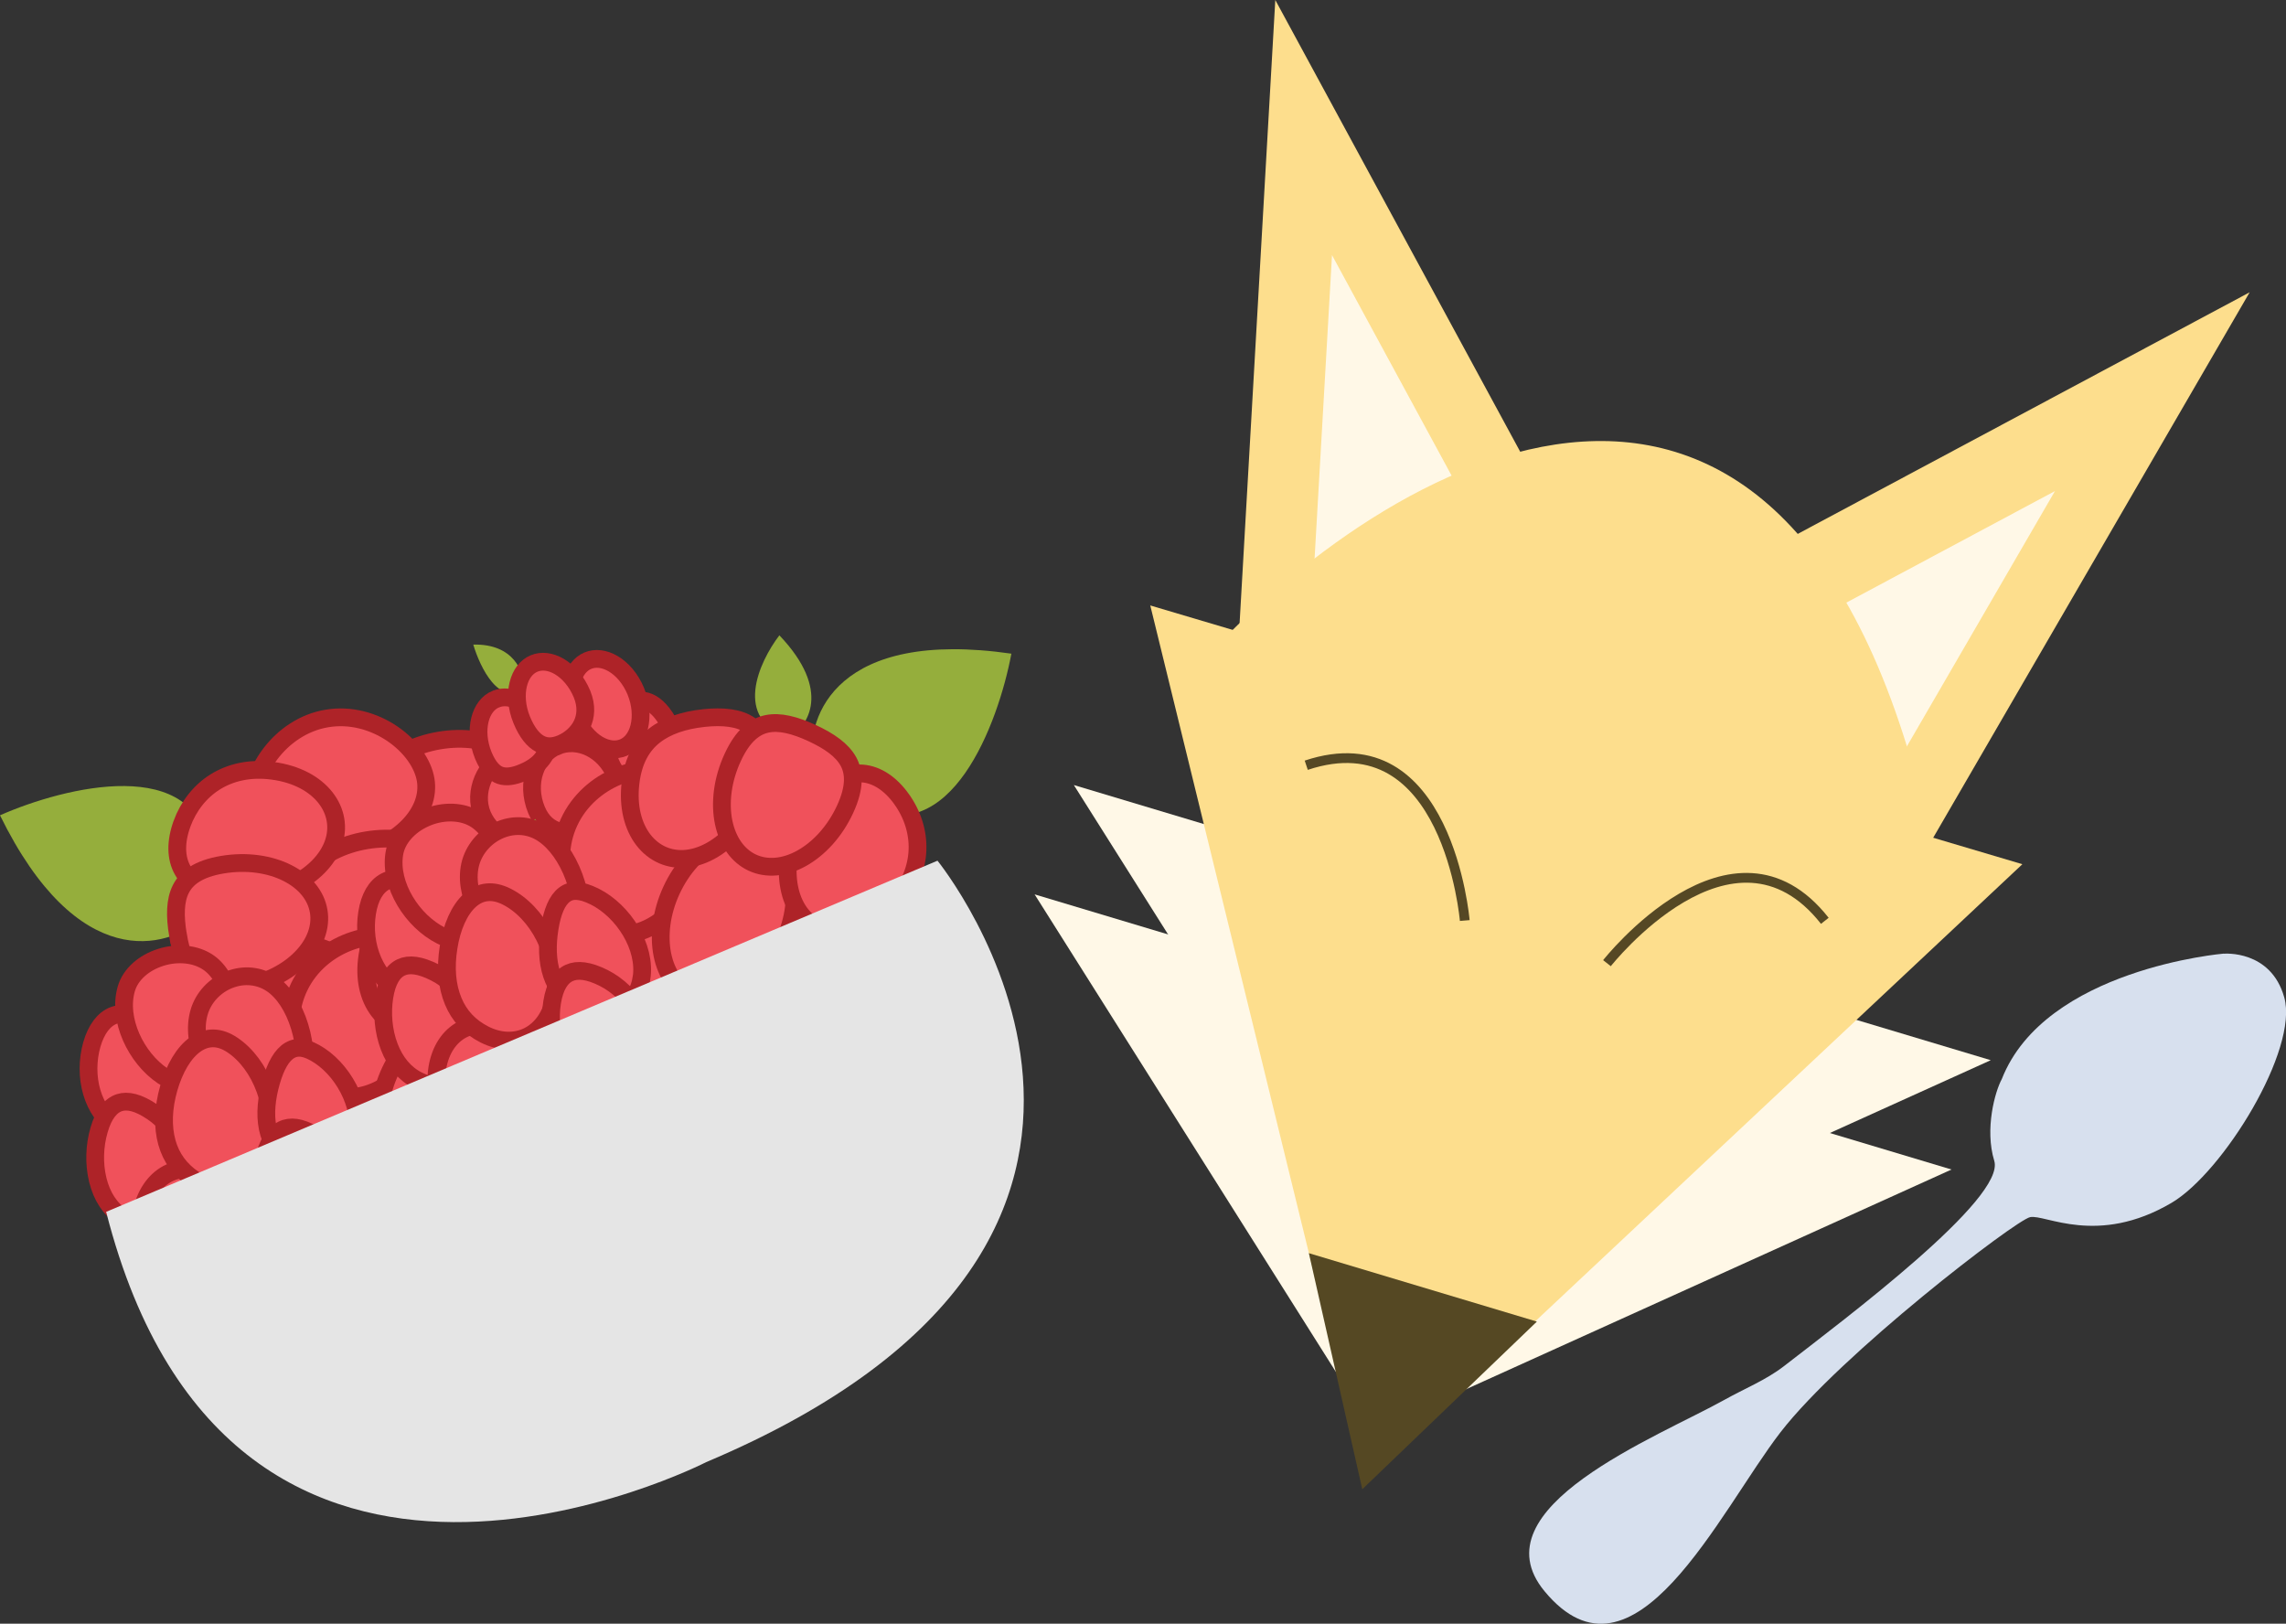 <?xml version="1.0" encoding="UTF-8"?>
<svg id="Layer_2" data-name="Layer 2" xmlns="http://www.w3.org/2000/svg" viewBox="0 0 234.21 166.35">
  <rect x="0" y="0" width="234.21" height="166.35" fill="#333333" stroke="none"/>
  <defs>
    <style>
      .cls-1 {
        fill: #f0515b;
        stroke: #ae2328;
        stroke-width: 1.82px;
      }

      .cls-2 {
        fill: #554823;
      }

      .cls-3, .cls-4 {
        fill: #fdde8d;
      }

      .cls-5 {
        fill: #95ae3c;
      }

      .cls-4 {
        stroke: #fdde8d;
      }

      .cls-6 {
        fill: #fff8e7;
      }

      .cls-7 {
        fill: #e5e5e5;
      }

      .cls-8 {
        fill: none;
        stroke: #554824;
        stroke-miterlimit: 10;
      }

      .cls-9 {
        fill: #d7e0ee;
      }
    </style>
  </defs>
  <g id="Layer_1-2" data-name="Layer 1">
    <g>
      <g>
        <path class="cls-5" d="M0,83.53c7.94,16.18,17.1,13.77,20.69,10.54l.72-6.8c-1.14-10.04-14.75-6.68-21.41-3.74Z"/>
        <path class="cls-5" d="M19.91,97.47c-2-.94-6.42-.91-8.05,6.74,3.43.18,9.85-.91,8.05-6.74Z"/>
        <path class="cls-1" d="M42.79,91.64c-.27-1.62.36-3.31,1.75-4.75,1.39-1.44,3.5-2.57,6.02-2.99,2.52-.42,5.22-.1,7.35.78,2.15.89,3.51,2.26,3.77,3.78.26,1.53-.58,3.26-2.32,4.81-1.72,1.53-4.17,2.72-6.69,3.14-2.51.42-4.88.05-6.66-.85-1.79-.9-2.94-2.3-3.21-3.92Z"/>
        <path class="cls-1" d="M37.23,83.61c-.27-1.62.36-3.31,1.75-4.75,1.39-1.44,3.5-2.56,6.02-2.99s4.88-.05,6.66.85c1.79.9,2.94,2.3,3.21,3.92.27,1.62-.36,3.32-1.75,4.75s-3.5,2.57-6.02,2.99c-2.51.42-4.88.05-6.66-.85-1.79-.9-2.94-2.3-3.21-3.92Z"/>
        <path class="cls-1" d="M40.04,100.3c-.59-3.49,2.63-7.32,7.78-8.19,2.51-.42,4.18.1,5.31,1.06,1.15.99,1.88,2.57,2.21,4.55.33,1.98.17,3.71-.6,5.02-.75,1.28-2.16,2.32-4.67,2.74-5.14.87-9.44-1.7-10.03-5.19Z"/>
        <path class="cls-1" d="M29.73,105.13c-.27-1.62.36-3.31,1.75-4.75,1.39-1.44,3.5-2.56,6.02-2.99,5.11-.86,9.03,1.57,9.58,4.82.28,1.68-.27,3.72-1.57,5.46-1.29,1.73-3.26,3.11-5.68,3.52-2.43.41-4.82-.24-6.68-1.45-1.88-1.22-3.13-2.95-3.4-4.61Z"/>
        <path class="cls-1" d="M25.98,82.85c-.28-1.66.33-3.77,1.7-5.59,1.36-1.81,3.4-3.25,5.81-3.65,2.42-.41,4.81.28,6.69,1.55,1.89,1.28,3.15,3.06,3.43,4.73.27,1.62-.36,3.32-1.75,4.75-1.39,1.44-3.5,2.57-6.02,2.99-2.51.42-4.88.05-6.66-.85-1.79-.9-2.94-2.3-3.21-3.92Z"/>
        <path class="cls-1" d="M29.78,93.83c-.27-1.62.36-3.31,1.75-4.75,1.39-1.44,3.5-2.57,6.02-2.99,2.51-.42,4.88-.05,6.66.85,1.79.9,2.94,2.3,3.21,3.92.27,1.62-.36,3.32-1.75,4.75-1.39,1.44-3.5,2.57-6.02,2.99-2.51.42-4.88.05-6.66-.85-1.79-.9-2.94-2.3-3.21-3.92Z"/>
        <path class="cls-1" d="M23.25,105.85c-1.33-1.56-2.1-3.03-2.07-4.33.02-1.25.76-2.49,2.89-3.6,4.35-2.28,9.69-1.52,12.03,1.22,2.35,2.74,1.2,6.88-3.15,9.16-2.12,1.11-3.88,1.17-5.36.71-1.55-.48-3-1.59-4.33-3.15Z"/>
        <path class="cls-1" d="M18.64,84.41c.67-1.82,1.85-3.32,3.39-4.29,1.53-.96,3.51-1.47,5.91-1.15,4.9.65,7.42,4.15,6.19,7.51-1.23,3.36-5.96,5.89-10.86,5.24-2.4-.32-3.84-1.29-4.55-2.55-.72-1.27-.74-2.93-.08-4.75Z"/>
        <path class="cls-1" d="M18.23,95.78c-.32-1.93-.3-3.52.3-4.7.57-1.12,1.75-2.07,4.25-2.49,2.51-.42,4.88-.05,6.66.85,1.79.9,2.94,2.3,3.21,3.92.27,1.62-.36,3.32-1.75,4.75-1.39,1.44-3.5,2.57-6.01,2.99-2.5.42-3.93-.09-4.83-.97-.96-.92-1.5-2.42-1.83-4.35Z"/>
      </g>
      <g>
        <path class="cls-5" d="M53.68,70.38c.01-1.49-1.01-4.44-5.19-4.34.69,2.33,2.7,6.46,5.19,4.34Z"/>
        <path class="cls-1" d="M60.94,83.13c.76-.32,1.68-.23,2.6.31.92.55,1.78,1.52,2.32,2.82.52,1.26.46,2.32.11,3.13-.36.82-1.05,1.48-1.95,1.86-.89.38-1.69.37-2.38.04-.7-.34-1.41-1.07-1.96-2.39-.53-1.3-.61-2.61-.35-3.66.26-1.05.85-1.79,1.61-2.11Z"/>
        <path class="cls-1" d="M64.81,78.85c.76-.32,1.68-.23,2.6.31.92.55,1.78,1.52,2.32,2.82.5,1.22.39,2.26-.03,3.08-.43.84-1.21,1.52-2.13,1.92-.9.38-1.61.36-2.19.06-.62-.32-1.27-1.05-1.82-2.41-.53-1.3-.61-2.61-.35-3.66.26-1.05.85-1.79,1.61-2.11Z"/>
        <path class="cls-1" d="M55.41,82.87c.76-.32,1.68-.23,2.6.31s1.78,1.52,2.32,2.82c.53,1.3.61,2.61.35,3.66-.26,1.05-.85,1.79-1.61,2.11-.71.3-1.98.15-3.35-.58-1.34-.71-2.5-1.84-3-3.05-.47-1.16-.29-2.24.26-3.17.56-.95,1.5-1.72,2.42-2.11Z"/>
        <path class="cls-1" d="M51.57,77.57c.76-.32,1.68-.23,2.6.31.92.55,1.78,1.52,2.32,2.82.53,1.3.61,2.61.35,3.66-.26,1.05-.85,1.79-1.61,2.11-.77.33-1.95.27-3.13-.29-1.16-.54-2.19-1.5-2.69-2.71-.5-1.21-.4-2.5.06-3.6.47-1.12,1.28-1.96,2.1-2.31Z"/>
        <path class="cls-1" d="M64.56,72.02c.99-.43,1.78-.27,2.47.24.76.56,1.45,1.59,2.02,2.98.57,1.4.83,2.67.7,3.66-.12.92-.56,1.62-1.53,2.03-2.04.87-4.63-.25-5.68-2.81-1.05-2.56-.02-5.23,2.02-6.1Z"/>
        <path class="cls-1" d="M57.05,76.45c2.14-.92,4.9.3,6.03,3.05.57,1.38.52,2.45.16,3.25-.37.82-1.15,1.53-2.37,2.05-1.22.52-2.47.67-3.5.4-1-.26-1.88-.93-2.41-2.23-1.13-2.76-.05-5.61,2.09-6.53Z"/>
        <path class="cls-1" d="M50.79,71.63c.76-.32,1.68-.23,2.6.31s1.78,1.52,2.32,2.82c.51,1.25.38,2.1.02,2.72-.39.67-1.13,1.23-2.13,1.65-1,.43-1.76.51-2.35.31-.56-.19-1.18-.72-1.73-2.04-.53-1.3-.61-2.61-.35-3.66.26-1.05.85-1.79,1.61-2.11Z"/>
        <path class="cls-1" d="M60.22,67.69c.76-.32,1.68-.23,2.6.31s1.78,1.52,2.32,2.82c.53,1.3.61,2.61.35,3.66-.26,1.05-.85,1.79-1.61,2.11-.76.32-1.68.23-2.6-.31s-1.78-1.52-2.32-2.82c-.53-1.3-.61-2.61-.35-3.66.26-1.05.85-1.79,1.61-2.11Z"/>
        <path class="cls-1" d="M54.71,67.98c.76-.32,1.68-.23,2.6.31.92.55,1.78,1.52,2.32,2.82.5,1.23.4,2.29-.01,3.13-.42.86-1.2,1.55-2.1,1.94-.89.38-1.6.35-2.21.02-.64-.34-1.3-1.09-1.86-2.45-.53-1.3-.61-2.61-.35-3.66.26-1.05.85-1.79,1.61-2.11Z"/>
      </g>
      <g>
        <path class="cls-5" d="M53.08,94.19c.54-2.11.25-6.2-5.21-5.74.08,3.24,1.23,8.92,5.21,5.74Z"/>
        <path class="cls-1" d="M58,111.51c2.95-1.39,5.47.66,5.9,3.91.2,1.54-.16,3.02-1.02,4.38-.87,1.38-2.19,2.53-3.69,3.24-1.5.71-2.78.78-3.71.29-.9-.47-1.5-1.48-1.71-3.13-.43-3.25,1.28-7.29,4.23-8.68Z"/>
        <path class="cls-1" d="M64.52,105.16c2.95-1.39,5.47.66,5.9,3.91.19,1.47-.22,2.95-1.2,4.36-.98,1.41-2.42,2.58-3.93,3.29-1.51.71-2.67.77-3.48.29-.76-.45-1.3-1.43-1.52-3.15-.43-3.25,1.28-7.29,4.23-8.68Z"/>
        <path class="cls-1" d="M50.92,111.57c2.95-1.39,5.47.66,5.9,3.91.43,3.25-1.28,7.29-4.23,8.68-1.41.66-3.22.41-4.76-.53-.76-.46-1.43-1.08-1.92-1.78-.5-.71-.8-1.46-.89-2.19-.18-1.37.34-2.94,1.57-4.54,1.19-1.55,2.84-2.83,4.34-3.54Z"/>
        <path class="cls-1" d="M47.79,104.39c2.95-1.39,5.47.66,5.9,3.91.43,3.25-1.28,7.29-4.23,8.68-1.44.68-3.15.61-4.55-.12-1.43-.74-2.36-2.04-2.55-3.53-.19-1.47.3-3.28,1.39-5.05,1.07-1.74,2.59-3.2,4.05-3.89Z"/>
        <path class="cls-1" d="M66.59,95.52c1.77-.84,2.97-.61,3.77.14.79.74,1.3,2.09,1.54,3.93.24,1.84.14,3.55-.38,4.97-.52,1.41-1.51,2.73-3.27,3.56-1.77.83-3.45.8-4.72.12-1.28-.68-2.07-1.95-2.27-3.51-.21-1.56.18-3.39,1.13-5.12.95-1.73,2.43-3.24,4.2-4.08Z"/>
        <path class="cls-1" d="M55.3,102.37c1.85-.87,3.61-.82,4.95-.09,1.34.73,2.19,2.1,2.41,3.8.22,1.71-.12,3.2-1,4.56-.91,1.41-2.39,2.62-4.3,3.52-1.91.9-3.77,1.26-5.19.91-1.43-.35-2.24-1.34-2.45-2.9-.22-1.7.18-3.66,1.19-5.5,1-1.83,2.54-3.44,4.39-4.31Z"/>
        <path class="cls-1" d="M48.87,96.04c2.95-1.39,5.47.66,5.9,3.91.1.79.05,1.47-.12,2.07-.17.62-.47,1.23-.92,1.82-.9,1.19-2.26,2.15-3.8,2.88-1.55.73-2.8,1-3.7.69-.44-.15-.77-.43-1.03-.84-.25-.41-.45-.99-.56-1.84-.43-3.25,1.28-7.29,4.23-8.68Z"/>
        <path class="cls-1" d="M62.48,89.74c2.95-1.39,5.47.66,5.9,3.91.43,3.25-1.28,7.29-4.23,8.68-2.95,1.39-5.47-.66-5.9-3.91-.43-3.25,1.28-7.29,4.23-8.68Z"/>
        <path class="cls-1" d="M55.23,90.58c2.95-1.39,5.47.66,5.9,3.91.2,1.48-.22,2.98-1.19,4.42-.97,1.43-2.4,2.62-3.9,3.33-1.51.71-2.67.74-3.49.24-.78-.48-1.32-1.48-1.55-3.21-.43-3.25,1.28-7.29,4.23-8.68Z"/>
      </g>
    </g>
    <g>
      <g>
        <path class="cls-5" d="M78.17,88.66c-17.4-4.72-21.64,3.75-21.58,8.57l4.63,5.03c8.29,5.78,14.75-6.66,16.95-13.6Z"/>
        <path class="cls-5" d="M54.56,94.4c2.03-.88,4.93-4.22.26-10.49-2.4,2.46-5.82,8-.26,10.49Z"/>
        <path class="cls-1" d="M43.82,115.43c1.4.87,2.25,2.46,2.41,4.45.16,1.99-.39,4.32-1.73,6.49-1.35,2.17-3.37,3.99-5.44,5-2.09,1.03-4.01,1.15-5.33.33-1.32-.82-2.07-2.59-2.08-4.92-.01-2.3.71-4.92,2.06-7.09,1.34-2.17,3.18-3.69,5.04-4.44,1.86-.75,3.66-.69,5.06.18Z"/>
        <path class="cls-1" d="M53.52,116.56c1.4.87,2.25,2.46,2.41,4.45.16,1.99-.39,4.32-1.73,6.49s-3.18,3.69-5.04,4.44c-1.86.75-3.66.69-5.06-.18-1.4-.87-2.25-2.46-2.41-4.45s.39-4.32,1.73-6.49c1.34-2.17,3.18-3.69,5.04-4.44,1.86-.74,3.66-.69,5.06.18Z"/>
        <path class="cls-1" d="M39.14,107.65c3.01,1.86,3.76,6.81,1.01,11.25-1.34,2.16-2.83,3.08-4.3,3.28-1.51.21-3.17-.29-4.88-1.34-1.71-1.06-2.9-2.33-3.37-3.77-.47-1.41-.31-3.15,1.03-5.31,2.75-4.44,7.51-5.97,10.52-4.1Z"/>
        <path class="cls-1" d="M42.32,96.72c1.4.87,2.25,2.46,2.41,4.45.16,1.99-.39,4.32-1.73,6.49-2.73,4.4-7.15,5.74-9.95,4.01-1.45-.9-2.61-2.66-3.06-4.79-.45-2.11-.18-4.5,1.11-6.59,1.3-2.1,3.36-3.46,5.5-4.06,2.16-.6,4.28-.4,5.71.49Z"/>
        <path class="cls-1" d="M61.52,108.62c1.43.89,2.61,2.73,3.08,4.97.46,2.22.19,4.7-1.1,6.78-1.29,2.08-3.39,3.43-5.58,4-2.21.58-4.38.35-5.82-.54-1.4-.87-2.25-2.46-2.41-4.45-.16-1.99.39-4.32,1.73-6.49,1.34-2.17,3.18-3.69,5.04-4.44,1.86-.75,3.66-.69,5.06.18Z"/>
        <path class="cls-1" d="M50.77,104.22c1.4.87,2.25,2.46,2.41,4.45.16,1.99-.39,4.32-1.73,6.49-1.34,2.17-3.18,3.69-5.04,4.44-1.86.74-3.66.69-5.06-.18-1.4-.87-2.25-2.46-2.41-4.45-.16-1.99.39-4.32,1.73-6.49,1.34-2.17,3.18-3.69,5.04-4.44,1.86-.74,3.66-.69,5.06.18Z"/>
        <path class="cls-1" d="M46.06,91.38c2.05.03,3.66.43,4.62,1.3.92.84,1.37,2.22.8,4.55-1.17,4.77-5.25,8.28-8.86,8.23-3.61-.05-5.96-3.64-4.8-8.41.57-2.33,1.68-3.69,3.01-4.5,1.38-.84,3.18-1.2,5.23-1.17Z"/>
        <path class="cls-1" d="M65.2,102.08c.93,1.7,1.27,3.58.98,5.38-.29,1.78-1.21,3.61-3.04,5.2-3.72,3.24-8.02,2.83-9.73-.32-1.71-3.14-.48-8.37,3.24-11.61,1.82-1.59,3.5-2.03,4.92-1.73,1.43.3,2.69,1.38,3.62,3.08Z"/>
        <path class="cls-1" d="M56.93,94.26c1.66,1.03,2.84,2.1,3.33,3.33.47,1.16.4,2.68-.93,4.84-1.34,2.17-3.18,3.69-5.04,4.44-1.86.75-3.66.69-5.06-.18-1.4-.87-2.25-2.46-2.41-4.45-.16-1.99.39-4.32,1.73-6.49,1.33-2.15,2.67-2.89,3.92-2.99,1.32-.11,2.81.47,4.47,1.5Z"/>
      </g>
      <g>
        <path class="cls-5" d="M52.59,137.66c1.11.99,4,2.18,6.69-1.03-2.21-1.02-6.63-2.24-6.69,1.03Z"/>
        <path class="cls-1" d="M38.22,134.69c-.26.78-.94,1.42-1.95,1.75-1.02.33-2.32.33-3.65-.12-1.29-.44-2.04-1.19-2.42-1.99-.38-.81-.42-1.77-.11-2.69.3-.91.84-1.52,1.54-1.82.72-.31,1.74-.35,3.09.11,1.33.46,2.37,1.26,2.98,2.16.62.89.78,1.82.53,2.6Z"/>
        <path class="cls-1" d="M38.88,140.42c-.26.78-.94,1.42-1.95,1.75-1.02.33-2.32.33-3.65-.12-1.25-.43-1.95-1.2-2.29-2.05-.35-.88-.34-1.92-.03-2.87.31-.93.79-1.45,1.41-1.69.65-.25,1.62-.26,3.01.22,1.33.46,2.36,1.26,2.98,2.16.62.89.78,1.82.53,2.6Z"/>
        <path class="cls-1" d="M42.07,130.71c-.26.78-.94,1.42-1.95,1.75s-2.32.33-3.65-.12c-1.33-.46-2.37-1.26-2.98-2.16-.62-.89-.78-1.82-.52-2.6.24-.73,1.19-1.59,2.65-2.13,1.42-.53,3.03-.66,4.27-.23,1.18.41,1.87,1.26,2.2,2.29.34,1.05.3,2.26-.02,3.21Z"/>
        <path class="cls-1" d="M48.58,131.32c-.26.78-.94,1.42-1.95,1.75-1.02.33-2.32.33-3.65-.12-1.33-.46-2.37-1.27-2.98-2.16-.62-.89-.78-1.82-.53-2.6.26-.8,1.08-1.64,2.28-2.16,1.18-.51,2.57-.65,3.81-.23,1.23.42,2.14,1.34,2.67,2.42.53,1.09.63,2.25.35,3.1Z"/>
        <path class="cls-1" d="M44.17,144.75c-.34,1.03-.97,1.52-1.81,1.7-.92.2-2.15.04-3.58-.45-1.43-.49-2.55-1.14-3.21-1.89-.61-.7-.84-1.49-.51-2.49.69-2.1,3.25-3.31,5.86-2.41,2.61.9,3.94,3.44,3.25,5.54Z"/>
        <path class="cls-1" d="M45.81,136.18c-.73,2.21-3.46,3.48-6.28,2.51-1.41-.49-2.18-1.22-2.55-2.03-.37-.82-.39-1.88.02-3.13.41-1.26,1.12-2.29,2.01-2.89.86-.58,1.94-.79,3.27-.34,2.82.97,4.25,3.67,3.52,5.88Z"/>
        <path class="cls-1" d="M53.56,134.66c-.26.78-.94,1.42-1.95,1.75s-2.32.33-3.65-.12c-1.28-.44-1.83-1.1-2.06-1.78-.25-.73-.17-1.66.16-2.69.34-1.03.78-1.66,1.32-1.97.52-.3,1.32-.41,2.68.05,1.33.46,2.37,1.26,2.98,2.16.62.89.78,1.82.53,2.6Z"/>
        <path class="cls-1" d="M50.29,144.35c-.26.78-.94,1.42-1.95,1.75s-2.32.33-3.65-.12c-1.33-.46-2.37-1.26-2.98-2.16-.62-.89-.78-1.82-.53-2.6.26-.78.94-1.42,1.95-1.75s2.32-.33,3.65.12c1.33.46,2.37,1.26,2.98,2.16.62.89.78,1.82.53,2.6Z"/>
        <path class="cls-1" d="M53.71,140.02c-.26.78-.94,1.42-1.95,1.75-1.02.33-2.32.33-3.65-.12-1.25-.43-1.98-1.21-2.34-2.07-.37-.89-.38-1.92-.07-2.86.3-.91.8-1.43,1.44-1.67.68-.25,1.68-.25,3.06.22,1.33.46,2.37,1.26,2.98,2.16.62.89.78,1.82.53,2.6Z"/>
      </g>
      <g>
        <path class="cls-5" d="M35.11,121.48c1.23,1.8,4.49,4.29,7.75-.12-2.48-2.08-7.51-4.97-7.75.12Z"/>
        <path class="cls-1" d="M18.86,113.73c-.9,3.14-4.1,3.67-6.83,1.85-1.29-.87-2.16-2.12-2.62-3.66-.46-1.56-.45-3.32,0-4.91.46-1.59,1.25-2.6,2.23-2.97.95-.36,2.1-.15,3.48.78,2.72,1.82,4.63,5.78,3.72,8.91Z"/>
        <path class="cls-1" d="M19.32,122.82c-.91,3.14-4.1,3.67-6.83,1.85-1.23-.82-2.06-2.11-2.47-3.78-.41-1.67-.34-3.52.13-5.12.46-1.61,1.19-2.51,2.08-2.8.85-.27,1.93-.03,3.37.94,2.72,1.82,4.63,5.78,3.72,8.91Z"/>
        <path class="cls-1" d="M23.49,108.37c-.9,3.14-4.1,3.67-6.83,1.85-2.72-1.83-4.63-5.78-3.72-8.91.43-1.5,1.82-2.69,3.54-3.23.85-.27,1.75-.36,2.61-.27.86.09,1.62.37,2.23.78,1.14.77,1.98,2.2,2.37,4.18.38,1.92.25,4-.21,5.6Z"/>
        <path class="cls-1" d="M30.95,110.77c-.9,3.14-4.1,3.67-6.83,1.85-2.72-1.83-4.63-5.78-3.72-8.91.44-1.53,1.63-2.77,3.09-3.34,1.5-.59,3.09-.42,4.34.42,1.23.82,2.26,2.39,2.87,4.38.6,1.95.69,4.06.24,5.61Z"/>
        <path class="cls-1" d="M25.18,130.74c-.54,1.88-1.51,2.63-2.59,2.74-1.08.11-2.43-.41-3.97-1.44-1.54-1.03-2.76-2.24-3.48-3.57-.72-1.32-1.05-2.93-.51-4.81.54-1.88,1.68-3.12,3.02-3.62,1.35-.51,2.83-.26,4.14.61,1.31.88,2.43,2.37,3.09,4.23.67,1.86.83,3.96.29,5.85Z"/>
        <path class="cls-1" d="M27.51,117.74c-.57,1.97-1.77,3.26-3.2,3.78-1.44.52-3.02.25-4.45-.7-1.43-.96-2.32-2.21-2.76-3.77-.45-1.62-.39-3.53.19-5.56.59-2.03,1.54-3.66,2.74-4.5,1.2-.84,2.49-.8,3.79.08,1.42.95,2.62,2.55,3.34,4.52.72,1.96.9,4.18.34,6.15Z"/>
        <path class="cls-1" d="M36.5,117.09c-.9,3.14-4.1,3.67-6.83,1.85-.66-.45-1.13-.93-1.48-1.46-.35-.54-.61-1.17-.76-1.89-.3-1.46-.12-3.12.35-4.76.47-1.64,1.1-2.76,1.93-3.23.4-.23.84-.3,1.31-.22.47.08,1.04.32,1.75.79,2.72,1.82,4.63,5.78,3.72,8.91Z"/>
        <path class="cls-1" d="M32.24,131.48c-.9,3.14-4.1,3.67-6.83,1.85-2.72-1.82-4.63-5.78-3.72-8.91.9-3.14,4.1-3.67,6.83-1.85,2.72,1.83,4.63,5.78,3.72,8.91Z"/>
        <path class="cls-1" d="M36.4,125.48c-.9,3.14-4.1,3.67-6.83,1.85-1.24-.83-2.09-2.14-2.53-3.81-.43-1.67-.38-3.53.08-5.13.46-1.6,1.21-2.49,2.12-2.78.87-.27,1.98-.01,3.43.96,2.72,1.82,4.63,5.78,3.72,8.91Z"/>
      </g>
    </g>
    <g>
      <g>
        <path class="cls-5" d="M103.62,66.97c-17.84-2.57-21.02,6.35-20.38,11.13l5.21,4.43c8.93,4.73,13.83-8.41,15.17-15.56Z"/>
        <path class="cls-5" d="M80.87,75.54c1.91-1.12,4.38-4.78-1.02-10.45-2.09,2.73-4.81,8.65,1.02,10.45Z"/>
        <path class="cls-1" d="M72.77,97.72c1.49.69,2.53,2.17,2.94,4.13.4,1.96.14,4.34-.93,6.65-1.07,2.32-2.86,4.37-4.79,5.63-1.95,1.28-3.84,1.63-5.25.98-1.41-.65-2.37-2.32-2.66-4.63-.29-2.28.11-4.97,1.18-7.29,1.07-2.31,2.71-4.05,4.46-5.02,1.75-.97,3.55-1.13,5.05-.44Z"/>
        <path class="cls-1" d="M82.54,97.66c1.49.69,2.53,2.17,2.94,4.13.4,1.96.14,4.34-.93,6.65s-2.71,4.05-4.46,5.02c-1.75.97-3.55,1.13-5.05.44-1.49-.69-2.53-2.17-2.94-4.13s-.14-4.34.93-6.65c1.07-2.31,2.71-4.05,4.46-5.02,1.75-.97,3.55-1.13,5.05-.44Z"/>
        <path class="cls-1" d="M67.18,90.57c3.21,1.48,4.56,6.3,2.37,11.04-1.07,2.31-2.44,3.4-3.87,3.78-1.47.4-3.18.1-5.01-.74-1.82-.84-3.16-1.96-3.81-3.33-.63-1.34-.69-3.09.37-5.4,2.19-4.74,6.73-6.84,9.94-5.35Z"/>
        <path class="cls-1" d="M69,79.33c1.49.69,2.53,2.17,2.94,4.13.4,1.96.14,4.34-.93,6.65-2.17,4.7-6.39,6.57-9.39,5.19-1.55-.71-2.91-2.32-3.62-4.38-.7-2.04-.73-4.44.3-6.68,1.03-2.24,2.92-3.85,4.97-4.7,2.07-.86,4.2-.91,5.73-.21Z"/>
        <path class="cls-1" d="M89.52,88.8c1.53.71,2.93,2.39,3.66,4.56.73,2.14.76,4.64-.26,6.86-1.03,2.23-2.95,3.81-5.05,4.65-2.12.84-4.31.88-5.84.17-1.49-.69-2.53-2.17-2.94-4.13-.4-1.96-.14-4.34.93-6.65,1.07-2.31,2.71-4.05,4.46-5.02,1.75-.97,3.55-1.13,5.05-.44Z"/>
        <path class="cls-1" d="M78.3,85.74c1.49.69,2.53,2.17,2.94,4.13.4,1.96.14,4.34-.93,6.65-1.07,2.31-2.71,4.05-4.46,5.02-1.75.97-3.55,1.13-5.04.44-1.49-.69-2.53-2.17-2.94-4.13-.4-1.96-.14-4.34.93-6.65,1.07-2.31,2.71-4.05,4.46-5.02,1.75-.97,3.55-1.13,5.05-.44Z"/>
        <path class="cls-1" d="M72.07,73.57c2.04-.22,3.69-.02,4.75.73,1.02.72,1.63,2.04,1.35,4.42-.58,4.88-4.21,8.86-7.79,9.25-3.59.39-6.36-2.89-5.78-7.77.28-2.38,1.22-3.87,2.44-4.83,1.27-1,3.01-1.58,5.05-1.8Z"/>
        <path class="cls-1" d="M92.37,81.87c1.13,1.58,1.7,3.4,1.63,5.22-.07,1.8-.77,3.73-2.38,5.53-3.3,3.67-7.62,3.78-9.7.87-2.08-2.91-1.5-8.25,1.8-11.92,1.62-1.8,3.23-2.44,4.68-2.32,1.45.13,2.84,1.04,3.97,2.62Z"/>
        <path class="cls-1" d="M83.21,75.11c1.77.82,3.07,1.74,3.71,2.9.6,1.1.72,2.62-.34,4.91-1.07,2.31-2.71,4.05-4.46,5.02-1.75.97-3.55,1.13-5.04.44-1.49-.69-2.53-2.17-2.94-4.13-.4-1.96-.14-4.34.93-6.65,1.06-2.3,2.3-3.19,3.52-3.44,1.3-.27,2.84.13,4.62.95Z"/>
      </g>
      <g>
        <path class="cls-5" d="M84.18,118.72c1.22.85,4.24,1.68,6.51-1.84-2.31-.74-6.85-1.42-6.51,1.84Z"/>
        <path class="cls-1" d="M69.56,117.51c-.16.81-.76,1.52-1.73,1.97-.97.45-2.26.61-3.64.32-1.33-.28-2.17-.93-2.64-1.68-.48-.76-.63-1.7-.44-2.66.19-.94.65-1.61,1.31-1.99.68-.39,1.68-.56,3.08-.27,1.37.29,2.5.97,3.22,1.78.72.81,1,1.71.84,2.52Z"/>
        <path class="cls-1" d="M70.91,123.12c-.16.81-.76,1.52-1.73,1.97-.97.45-2.26.61-3.64.32-1.29-.27-2.08-.95-2.52-1.76-.45-.83-.57-1.86-.38-2.84.19-.96.61-1.53,1.19-1.84.62-.33,1.58-.45,3.02-.15,1.37.29,2.5.97,3.22,1.78.72.81,1,1.71.84,2.52Z"/>
        <path class="cls-1" d="M72.89,113.1c-.16.81-.76,1.52-1.73,1.97s-2.26.61-3.64.32c-1.37-.29-2.5-.97-3.22-1.78-.72-.81-1-1.71-.84-2.52.15-.75.99-1.72,2.37-2.44,1.34-.7,2.93-1.03,4.21-.75,1.22.26,2.01,1.03,2.46,2,.47,1,.57,2.21.38,3.19Z"/>
        <path class="cls-1" d="M79.43,112.91c-.16.81-.76,1.52-1.73,1.97-.97.45-2.26.61-3.64.32-1.38-.29-2.5-.97-3.22-1.78-.72-.81-1-1.71-.84-2.52.16-.83.88-1.76,2-2.42,1.11-.65,2.47-.96,3.76-.69,1.28.27,2.29,1.07,2.94,2.08.66,1.02.9,2.16.72,3.04Z"/>
        <path class="cls-1" d="M76.69,126.77c-.21,1.06-.78,1.62-1.59,1.91-.89.31-2.13.3-3.61-.01-1.48-.31-2.67-.82-3.41-1.49-.69-.62-1.02-1.38-.81-2.41.43-2.17,2.82-3.68,5.53-3.1,2.7.58,4.33,2.94,3.9,5.11Z"/>
        <path class="cls-1" d="M77.27,118.07c-.45,2.28-3.01,3.88-5.93,3.26-1.46-.31-2.32-.95-2.77-1.7-.47-.77-.61-1.82-.36-3.11.26-1.3.84-2.41,1.65-3.12.78-.68,1.83-1.02,3.2-.73,2.91.62,4.66,3.13,4.21,5.41Z"/>
        <path class="cls-1" d="M84.78,115.62c-.16.81-.76,1.52-1.73,1.97s-2.26.61-3.64.32c-1.32-.28-1.95-.87-2.26-1.52-.33-.7-.37-1.63-.16-2.69.21-1.06.57-1.74,1.07-2.12.48-.36,1.26-.57,2.66-.27,1.37.29,2.5.97,3.22,1.78.72.81,1,1.71.84,2.52Z"/>
        <path class="cls-1" d="M82.71,125.63c-.16.81-.76,1.52-1.73,1.97s-2.26.61-3.64.32c-1.38-.29-2.5-.97-3.22-1.78-.72-.81-1-1.71-.84-2.52.16-.81.76-1.52,1.73-1.97s2.26-.61,3.64-.32c1.37.29,2.5.97,3.22,1.78.72.81,1,1.71.84,2.52Z"/>
        <path class="cls-1" d="M85.58,120.92c-.16.81-.76,1.52-1.73,1.97-.97.45-2.26.61-3.64.32-1.3-.28-2.11-.96-2.57-1.77-.47-.83-.61-1.86-.42-2.83.19-.94.62-1.52,1.23-1.84.64-.33,1.63-.46,3.07-.15,1.37.29,2.5.97,3.22,1.78.72.81,1,1.71.84,2.52Z"/>
      </g>
      <g>
        <path class="cls-5" d="M64.87,104.78c1.43,1.63,4.98,3.71,7.67-1.06-2.72-1.76-8.06-4.02-7.67,1.06Z"/>
        <path class="cls-1" d="M47.79,99.07c-.52,3.22-3.63,4.14-6.55,2.66-1.39-.7-2.4-1.84-3.04-3.32-.65-1.49-.85-3.24-.59-4.87.26-1.64.92-2.73,1.85-3.22.9-.47,2.06-.4,3.55.35,2.93,1.48,5.3,5.17,4.78,8.39Z"/>
        <path class="cls-1" d="M49.35,108.03c-.52,3.22-3.63,4.14-6.55,2.66-1.32-.67-2.31-1.85-2.92-3.45-.61-1.6-.76-3.45-.5-5.1.26-1.65.87-2.64,1.72-3.03.81-.38,1.91-.26,3.46.52,2.93,1.48,5.3,5.17,4.78,8.39Z"/>
        <path class="cls-1" d="M51.73,93.19c-.52,3.22-3.63,4.14-6.55,2.66-2.93-1.48-5.3-5.17-4.78-8.39.25-1.54,1.48-2.89,3.12-3.63.81-.37,1.7-.57,2.56-.58.87-.01,1.66.17,2.31.5,1.23.62,2.24,1.94,2.86,3.86.61,1.86.74,3.94.48,5.59Z"/>
        <path class="cls-1" d="M59.43,94.66c-.52,3.22-3.63,4.14-6.55,2.66-2.93-1.48-5.3-5.17-4.78-8.39.25-1.57,1.28-2.94,2.67-3.69,1.42-.77,3.01-.8,4.36-.12,1.32.67,2.54,2.09,3.39,4,.83,1.87,1.18,3.94.92,5.54Z"/>
        <path class="cls-1" d="M56.14,115.18c-.31,1.94-1.18,2.8-2.24,3.04-1.06.24-2.46-.11-4.12-.94-1.65-.84-3.01-1.89-3.89-3.12-.88-1.22-1.4-2.79-1.09-4.71.31-1.93,1.28-3.3,2.56-3.97,1.28-.67,2.78-.61,4.18.1,1.4.71,2.7,2.06,3.59,3.83.89,1.76,1.31,3.83,1,5.77Z"/>
        <path class="cls-1" d="M56.86,102c-.32,2.02-1.36,3.45-2.72,4.14-1.36.69-2.97.62-4.5-.15-1.53-.78-2.58-1.91-3.2-3.4-.65-1.55-.82-3.45-.48-5.54.33-2.08,1.09-3.82,2.17-4.8,1.09-.98,2.37-1.1,3.78-.39,1.53.77,2.92,2.21,3.87,4.08.95,1.86,1.4,4.04,1.08,6.06Z"/>
        <path class="cls-1" d="M65.71,100.26c-.52,3.22-3.63,4.14-6.55,2.66-.71-.36-1.24-.79-1.64-1.27-.42-.49-.75-1.09-.98-1.78-.48-1.41-.5-3.08-.23-4.76.27-1.69.76-2.88,1.52-3.45.37-.28.79-.4,1.27-.37.48.02,1.07.19,1.84.57,2.93,1.48,5.3,5.17,4.78,8.39Z"/>
        <path class="cls-1" d="M63.23,115.06c-.52,3.22-3.63,4.14-6.55,2.66-2.93-1.48-5.29-5.17-4.78-8.39.52-3.22,3.63-4.14,6.55-2.66,2.93,1.48,5.3,5.17,4.78,8.4Z"/>
        <path class="cls-1" d="M66.63,108.6c-.52,3.22-3.63,4.14-6.55,2.66-1.33-.67-2.34-1.87-2.97-3.48-.63-1.61-.81-3.46-.54-5.1.26-1.64.89-2.62,1.77-3.01.83-.37,1.97-.25,3.52.53,2.93,1.48,5.3,5.17,4.78,8.39Z"/>
      </g>
    </g>
    <path class="cls-7" d="M10.87,124.16l85.18-35.98s31.23,38.44-23.7,61.62c0,0-48.58,24.93-61.47-25.63Z"/>
    <g id="tobi">
      <path class="cls-6" d="M140.7,146.63l59.24-26.81-93.94-28.19,34.7,55Z"/>
      <path class="cls-6" d="M144.72,135.43l59.24-26.81-93.94-28.19,34.7,55Z"/>
      <path class="cls-3" d="M139.83,151.77l-21.98-89.74,89.35,26.51-67.37,63.22Z"/>
      <path class="cls-2" d="M139.58,152.57l17.88-17.17-23.36-7.01,5.47,24.18Z"/>
      <path class="cls-3" d="M130.66,0l31.16,57.47-34.9,7.8L130.66,0Z"/>
      <path class="cls-3" d="M230.48,29.95l-57.65,30.82,24.85,25.72,32.81-56.55Z"/>
      <path class="cls-6" d="M210.54,50.31l-37.38,19.99,16.11,16.68,21.27-36.67Z"/>
      <path class="cls-6" d="M136.46,26.12l20.21,37.26-22.63,5.06,2.43-42.32Z"/>
      <path class="cls-4" d="M124.34,67.25c19.15-20.38,60.7-44.49,73.71,22.12l-73.71-22.12Z"/>
      <path class="cls-8" d="M164.64,98.68s12.87-16.35,22.32-4.34"/>
      <path class="cls-8" d="M150.07,94.31s-1.74-20.74-16.24-15.91"/>
    </g>
    <path class="cls-9" d="M227.83,97.7s-18.3,1.54-22.74,12.86c-.68,1.24-1.77,5.1-.77,8.37,1.18,3.86-15.23,16.14-21.54,21.03-1.86,1.44-4.06,2.31-6.11,3.46-6.83,3.81-25.49,11.06-18.43,19.6,9.13,11.04,17.92-8.17,24.17-16.27,6.21-8.04,24.07-21.72,25.58-22.05s6.9,3.01,14.5-1.47c5.28-3.12,13.04-15.72,11.54-21.05-1.38-4.9-6.19-4.47-6.19-4.47Z"/>
  </g>
</svg>